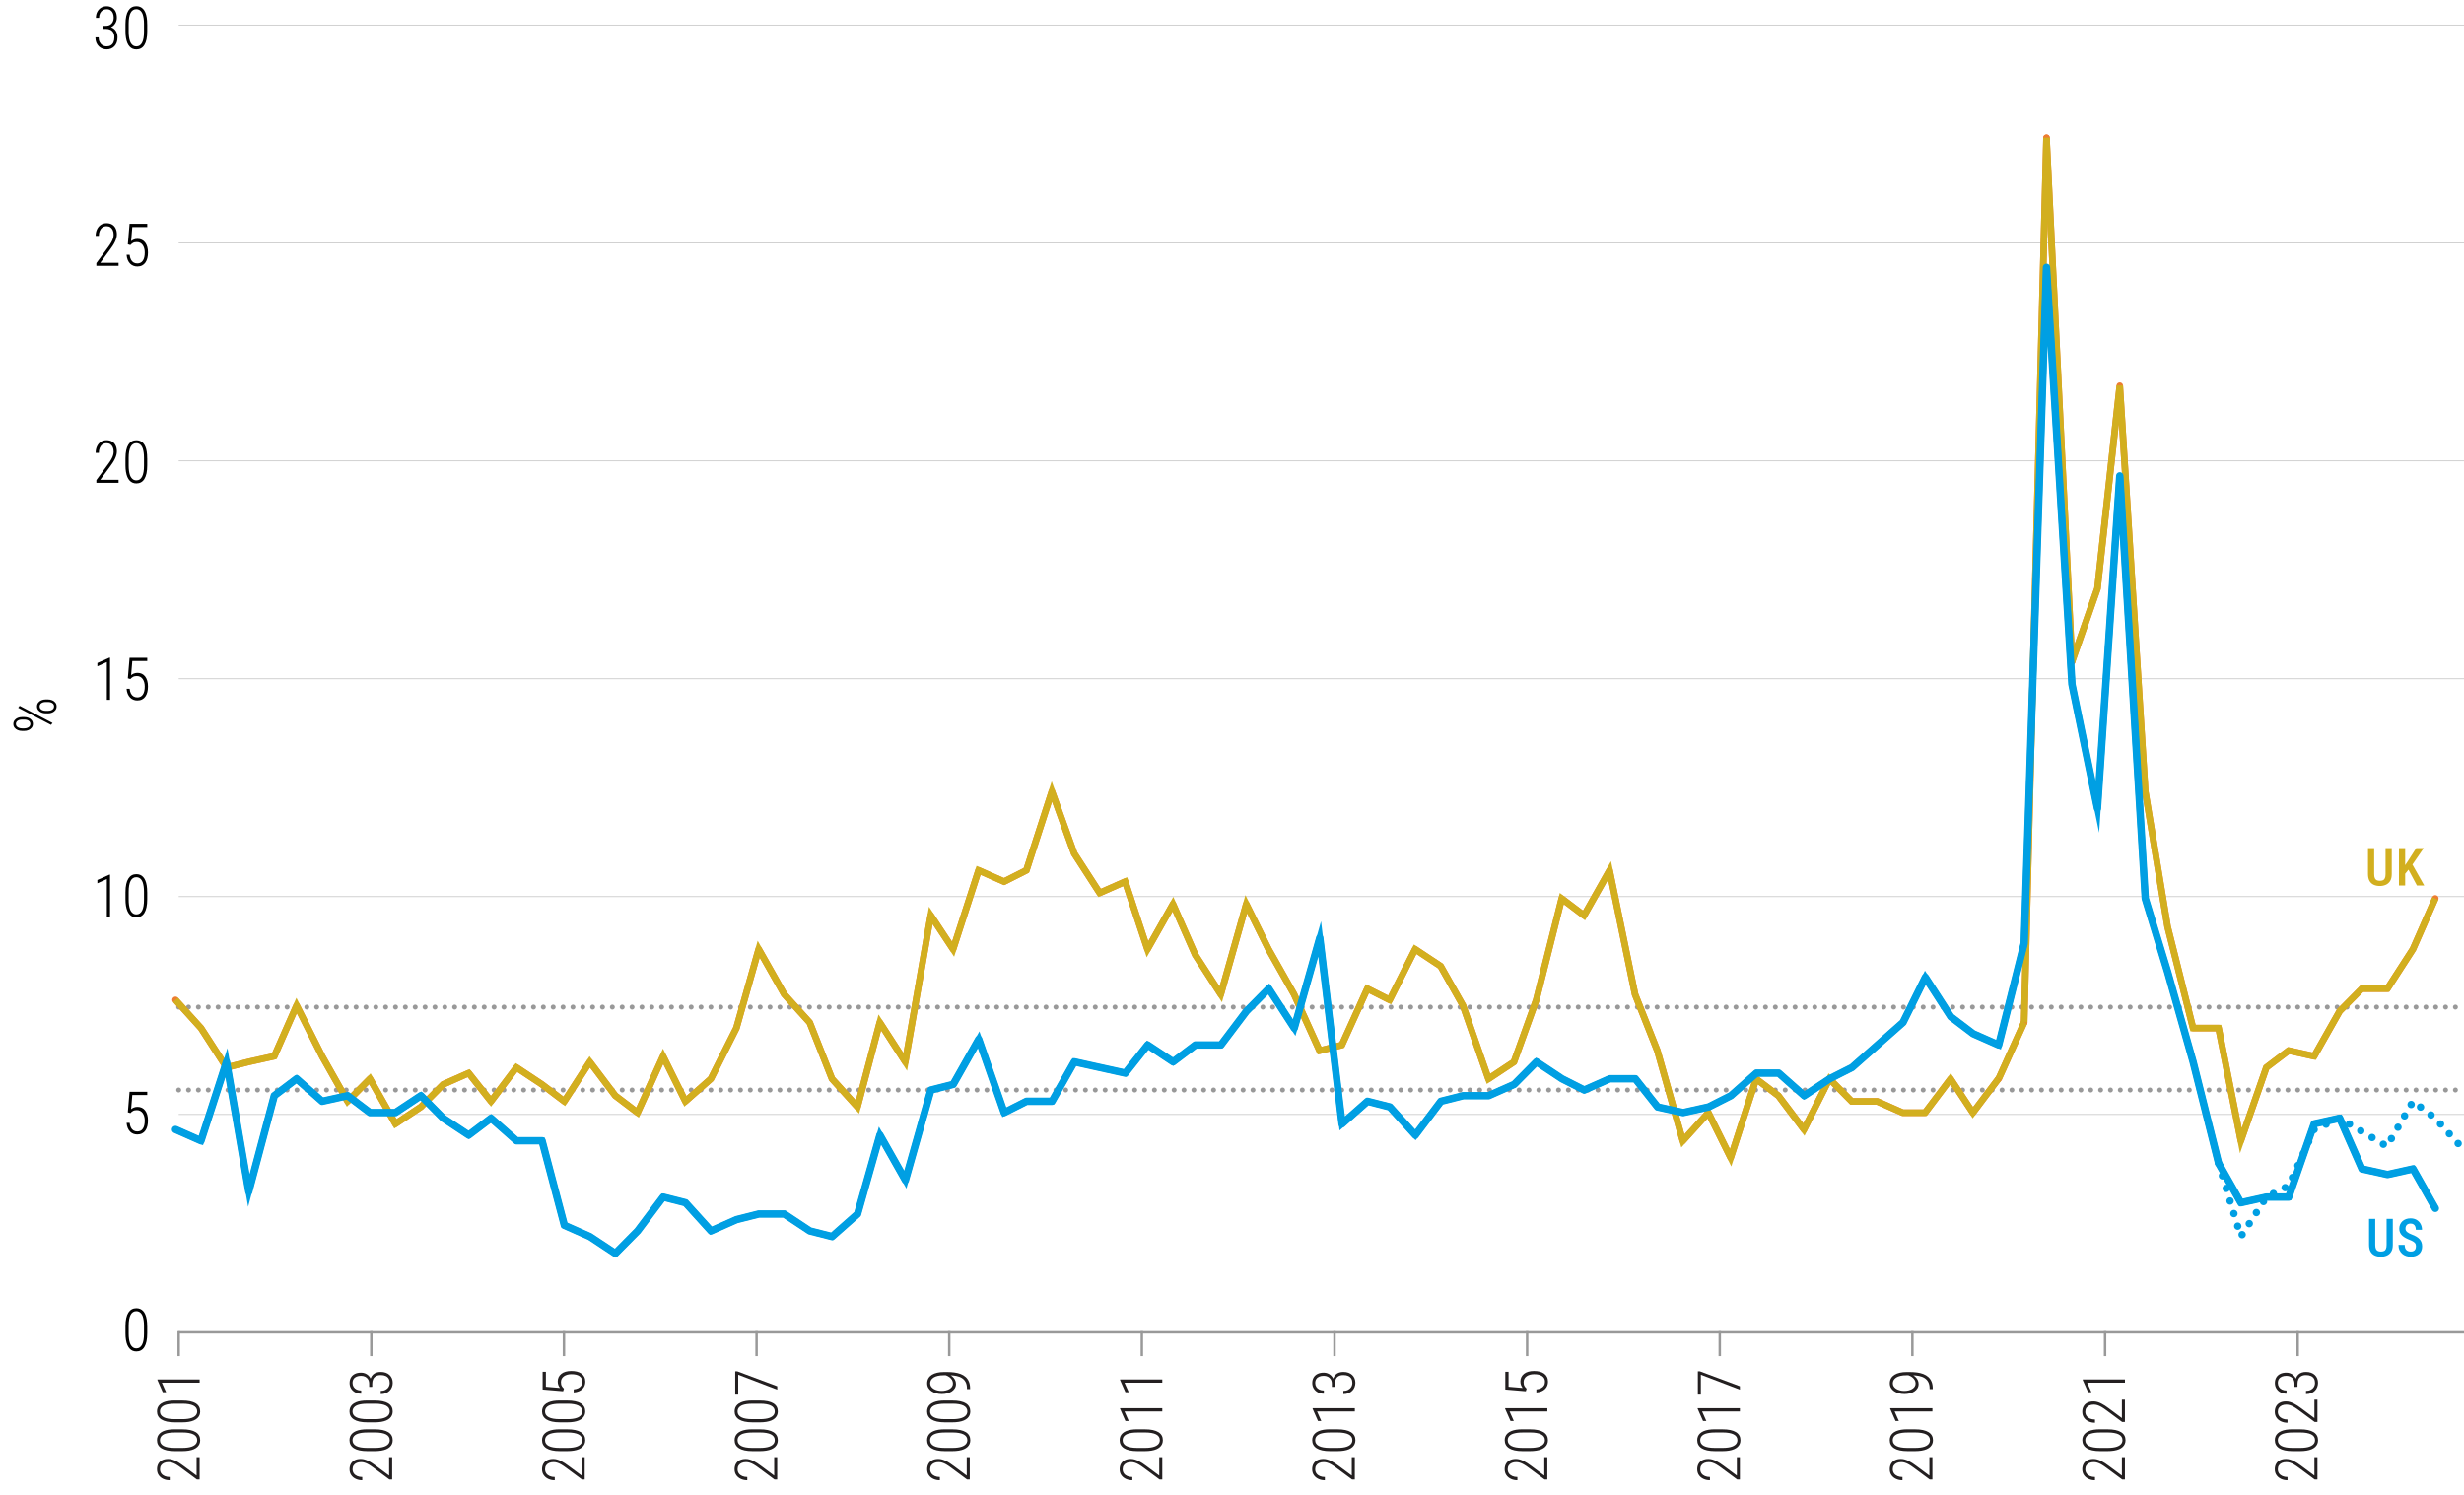 <svg xmlns="http://www.w3.org/2000/svg" viewBox="0 0 750 455"><defs><style> .cls-1 { stroke: #ccc; stroke-width: .27px; } .cls-1, .cls-2, .cls-3, .cls-4, .cls-5, .cls-6, .cls-7, .cls-8, .cls-9 { fill: none; } .cls-1, .cls-3, .cls-4, .cls-5, .cls-7, .cls-9 { stroke-miterlimit: 10; } .cls-2 { stroke: #009fdf; } .cls-2, .cls-6 { stroke-width: 2.25px; } .cls-2, .cls-6, .cls-8 { stroke-linejoin: round; } .cls-2, .cls-6, .cls-8, .cls-9 { stroke-linecap: round; } .cls-3 { stroke-linecap: square; } .cls-3, .cls-7 { stroke-width: .75px; } .cls-3, .cls-7, .cls-9 { stroke: #999; } .cls-10 { fill: #d2af1f; } .cls-11 { fill: #231f20; } .cls-4, .cls-5, .cls-8 { stroke-width: 2px; } .cls-4, .cls-6 { stroke: #009fe3; } .cls-5 { stroke: #d2af1f; } .cls-6 { stroke-dasharray: 0 4; } .cls-12 { fill: #009fe3; } .cls-8 { stroke: #ed7d31; } .cls-9 { stroke-dasharray: 0 3; stroke-width: 1.5px; } </style></defs><g id="Scale"><line class="cls-1" x1="54.39" y1="140.28" x2="750" y2="140.28"></line><line class="cls-1" x1="54.39" y1="206.61" x2="750" y2="206.61"></line><line class="cls-1" x1="54.39" y1="272.93" x2="750" y2="272.93"></line><line class="cls-1" x1="54.39" y1="7.63" x2="750" y2="7.63"></line><line class="cls-1" x1="54.39" y1="73.96" x2="750" y2="73.96"></line><line class="cls-1" x1="54.39" y1="339.25" x2="750" y2="339.25"></line><g><line class="cls-7" x1="54.39" y1="405.58" x2="750" y2="405.58"></line><line class="cls-3" x1="54.39" y1="405.58" x2="54.39" y2="412.44"></line><line class="cls-3" x1="288.93" y1="405.58" x2="288.93" y2="412.44"></line><line class="cls-3" x1="230.29" y1="405.58" x2="230.29" y2="412.44"></line><line class="cls-3" x1="171.66" y1="405.58" x2="171.66" y2="412.44"></line><line class="cls-3" x1="640.74" y1="405.58" x2="640.74" y2="412.44"></line><line class="cls-3" x1="582.1" y1="405.58" x2="582.1" y2="412.44"></line><line class="cls-3" x1="113.02" y1="405.58" x2="113.02" y2="412.44"></line><line class="cls-3" x1="347.56" y1="405.58" x2="347.56" y2="412.44"></line><line class="cls-3" x1="523.47" y1="405.58" x2="523.47" y2="412.44"></line><line class="cls-3" x1="464.83" y1="405.58" x2="464.83" y2="412.44"></line><line class="cls-3" x1="406.2" y1="405.58" x2="406.2" y2="412.44"></line><line class="cls-3" x1="699.38" y1="405.58" x2="699.38" y2="412.44"></line></g></g><g id="Graph"><line class="cls-9" x1="54.39" y1="306.57" x2="750" y2="306.57"></line><line class="cls-9" x1="54.39" y1="331.81" x2="750" y2="331.81"></line><g><g><line class="cls-8" x1="608.36" y1="328.39" x2="616.12" y2="311.24"></line><line class="cls-8" x1="616.12" y1="311.24" x2="622.91" y2="41.94"></line><line class="cls-8" x1="622.91" y1="41.94" x2="630.67" y2="201.46"></line><path class="cls-8" d="M630.67,201.46l7.76-22.3,6.79-61.75,7.76,123.5,6.79,41.17,7.76,30.87h7.76l6.79,34.31,7.76-22.3,6.79-5.15,7.76,1.72,7.76-13.72,6.79-6.86h7.76l7.76-12.01,6.79-15.44M53.42,304.38l7.76,8.58,7.76,12.01,6.79-1.72,7.76-1.72,6.79-15.44,7.76,15.44,7.76,13.72,6.79-6.86,7.76,13.72,7.76-5.15,6.79-6.86,7.76-3.43,6.79,8.58,7.76-10.29,7.76,5.15,6.79,5.15,7.76-12.01,7.76,10.29,6.79,5.15,7.76-17.15,6.79,13.72,7.76-6.86,7.76-15.44,6.79-24.01,7.76,13.72,7.76,8.58,6.79,17.15,7.76,8.58,6.79-25.73,7.76,12.01,7.76-44.6,6.79,10.29,7.76-24.01,7.76,3.43,6.79-3.43,7.76-24.01,6.79,18.87,7.76,12.01,7.76-3.43,6.79,20.58,7.76-13.72,6.79,15.44,7.76,12.01,7.76-27.44,6.79,13.72,7.76,13.72,7.76,17.15,6.79-1.72,7.76-17.15,6.79,3.43,7.76-15.44,7.76,5.15,6.79,12.01,7.76,22.3,7.76-5.15,6.79-18.87,7.76-30.87,6.79,5.15,7.76-13.72,7.76,37.74,6.79,17.15,7.76,27.44,7.76-8.58,6.79,13.72,7.76-24.01,6.79,5.15,7.76,10.29,7.76-15.44,6.79,6.86h7.76l7.76,3.43h6.79l7.76-10.29,6.79,10.29,7.76-10.29"></path></g><g><line class="cls-5" x1="608.36" y1="328.39" x2="616.12" y2="311.24"></line><line class="cls-5" x1="616.12" y1="311.24" x2="622.91" y2="41.94"></line><line class="cls-5" x1="622.91" y1="41.94" x2="630.67" y2="201.46"></line><path class="cls-5" d="M630.67,201.46l7.76-22.3,6.79-61.75,7.76,123.5,6.79,41.17,7.76,30.87h7.76l6.79,34.31,7.76-22.3,6.79-5.15,7.76,1.72,7.76-13.72,6.79-6.86h7.76l7.76-12.01,6.79-15.44M53.42,304.38l7.76,8.58,7.76,12.01,6.79-1.72,7.76-1.72,6.79-15.44,7.76,15.44,7.76,13.72,6.79-6.86,7.76,13.72,7.76-5.15,6.79-6.86,7.76-3.43,6.79,8.58,7.76-10.29,7.76,5.15,6.79,5.15,7.76-12.01,7.76,10.29,6.79,5.15,7.76-17.15,6.79,13.72,7.76-6.86,7.76-15.44,6.79-24.01,7.76,13.72,7.76,8.58,6.79,17.15,7.76,8.58,6.79-25.73,7.76,12.01,7.76-44.6,6.79,10.29,7.76-24.01,7.76,3.43,6.79-3.43,7.76-24.01,6.79,18.87,7.76,12.01,7.76-3.43,6.79,20.58,7.76-13.72,6.79,15.44,7.76,12.01,7.76-27.44,6.79,13.72,7.76,13.72,7.76,17.15,6.79-1.72,7.76-17.15,6.79,3.43,7.76-15.44,7.76,5.15,6.79,12.01,7.76,22.3,7.76-5.15,6.79-18.87,7.76-30.87,6.79,5.15,7.76-13.72,7.76,37.74,6.79,17.15,7.76,27.44,7.76-8.58,6.79,13.72,7.76-24.01,6.79,5.15,7.76,10.29,7.76-15.44,6.79,6.86h7.76l7.76,3.43h6.79l7.76-10.29,6.79,10.29,7.76-10.29"></path></g></g><path class="cls-6" d="M675.3,354.12l6.79,22.3,7.76-12.01,6.79-3.43,7.76-17.15,7.76-3.43,14.37,8.58,7.94-13.72,6.79,5.15,7.76,8.58"></path><g><polyline class="cls-2" points="53.42 343.83 61.18 347.26 68.94 323.24 75.73 362.69 83.49 333.54 90.28 328.39 98.05 335.25 105.81 333.54 112.6 338.68 120.36 338.68 128.12 333.54 134.91 340.4 142.67 345.54 149.46 340.4 157.23 347.26 164.99 347.26 171.78 372.99 179.54 376.42 187.3 381.56 194.09 374.7 201.85 364.41 208.65 366.13 216.41 374.7 224.17 371.27 230.96 369.56 238.72 369.56 246.48 374.7 253.27 376.42 261.03 369.56 267.83 345.54 275.59 359.26 283.35 331.82 290.14 330.1 297.9 316.38 305.66 338.68 312.45 335.25 320.21 335.25 327.01 323.24 334.77 324.96 342.53 326.67 349.32 318.1 357.08 323.24 363.87 318.1 371.63 318.1 379.4 307.81 386.19 300.95 393.95 312.95 401.71 285.51 408.5 342.11 416.26 335.25 423.05 336.97 430.81 345.54 438.58 335.25 445.37 333.54 453.13 333.54 460.89 330.1 467.68 323.24 475.44 328.39 482.23 331.82 489.99 328.39 497.76 328.39 504.55 336.97 512.31 338.68 520.07 336.97 526.86 333.54 534.62 326.67 541.41 326.67 549.17 333.54 556.94 328.39 563.73 324.96 571.49 318.1 579.25 311.24 586.04 297.51 593.8 309.52 600.59 314.67 608.36 318.1 616.12 287.22 622.91 81.39 630.67 208.32 638.43 246.06 645.22 144.86 652.98 273.5 659.77 295.8 667.54 323.24 675.3 354.12 682.09 366.13 689.85 364.41 696.64 364.41 704.4 342.11 712.16 340.4 718.95 355.83 726.72 357.55 734.48 355.83 741.27 367.84"></polyline><polyline class="cls-4" points="53.42 343.83 61.18 347.26 68.94 323.24 75.73 362.69 83.49 333.54 90.28 328.39 98.05 335.25 105.81 333.54 112.6 338.68 120.36 338.68 128.12 333.54 134.91 340.4 142.67 345.54 149.46 340.4 157.23 347.26 164.99 347.26 171.78 372.99 179.54 376.42 187.3 381.56 194.09 374.7 201.85 364.41 208.65 366.13 216.41 374.7 224.17 371.27 230.96 369.56 238.72 369.56 246.48 374.7 253.27 376.42 261.03 369.56 267.83 345.54 275.59 359.26 283.35 331.82 290.14 330.1 297.9 316.38 305.66 338.68 312.45 335.25 320.21 335.25 327.01 323.24 334.77 324.96 342.53 326.67 349.32 318.1 357.08 323.24 363.87 318.1 371.63 318.1 379.4 307.81 386.19 300.95 393.95 312.95 401.71 285.51 408.5 342.11 416.26 335.25 423.05 336.97 430.81 345.54 438.58 335.25 445.37 333.54 453.13 333.54 460.89 330.1 467.68 323.24 475.44 328.39 482.23 331.82 489.99 328.39 497.76 328.39 504.55 336.97 512.31 338.68 520.07 336.97 526.86 333.54 534.62 326.67 541.41 326.67 549.17 333.54 556.94 328.39 563.73 324.96 571.49 318.1 579.25 311.24 586.04 297.51 593.8 309.52 600.59 314.67 608.36 318.1 616.12 287.22 622.91 81.39 630.67 208.32 638.43 246.06 645.22 144.86 652.98 273.5 659.77 295.8 667.54 323.24 675.3 354.12 682.09 366.13 689.85 364.41 696.64 364.41 704.4 342.11 712.16 340.4 718.95 355.83 726.72 357.55 734.48 355.83 741.27 367.84"></polyline></g></g><g id="Labels"><g><path d="M31.28,8.8v-.72h1.03c.62,0,1.16.09,1.6.26s.8.41,1.07.71.48.65.6,1.05.19.82.19,1.27c0,.59-.08,1.11-.25,1.56s-.4.84-.7,1.15c-.3.31-.65.55-1.05.71s-.84.24-1.31.24c-.44,0-.86-.08-1.27-.23s-.77-.38-1.1-.69c-.32-.31-.58-.69-.77-1.14s-.28-.98-.28-1.59h.98c0,.54.1,1.01.31,1.42s.49.73.86.96c.37.23.79.35,1.28.35s.91-.1,1.26-.31.62-.51.8-.92.28-.9.28-1.48c0-.61-.11-1.11-.33-1.49s-.53-.67-.92-.85-.85-.27-1.37-.27h-.91ZM31.28,7.87h.91c.54,0,.98-.11,1.34-.33.36-.22.63-.52.81-.89s.27-.79.27-1.25c0-.51-.08-.96-.24-1.35s-.4-.69-.71-.91c-.32-.22-.72-.33-1.22-.33-.44,0-.83.11-1.17.32-.34.21-.61.51-.81.91s-.3.86-.3,1.4h-.97c0-.69.14-1.3.42-1.83s.67-.95,1.15-1.25c.49-.3,1.05-.45,1.67-.45s1.18.14,1.65.41c.47.28.84.68,1.1,1.2.26.53.39,1.17.39,1.92,0,.38-.07.76-.21,1.13-.14.37-.34.71-.61,1.02-.27.3-.61.55-1.02.74-.41.19-.89.28-1.43.28h-1.03v-.73Z"></path><path d="M44.81,7.37v2.14c0,.95-.07,1.77-.22,2.47-.15.69-.37,1.27-.65,1.72-.28.45-.63.79-1.04,1.01s-.87.33-1.39.33c-.41,0-.78-.07-1.13-.21-.34-.14-.65-.36-.92-.65-.27-.29-.5-.65-.69-1.09s-.33-.96-.43-1.55c-.1-.59-.15-1.27-.15-2.03v-2.14c0-.95.08-1.77.23-2.45.15-.69.37-1.25.66-1.7.29-.45.63-.78,1.04-1s.87-.33,1.38-.33c.41,0,.79.07,1.14.21.34.14.65.35.92.64s.5.64.68,1.08.33.94.42,1.53c.1.59.14,1.26.14,2.03ZM43.83,9.65v-2.42c0-.58-.03-1.11-.1-1.58s-.16-.88-.28-1.24c-.12-.35-.28-.65-.47-.89s-.41-.42-.66-.54-.53-.18-.83-.18c-.38,0-.72.09-1.01.28-.29.19-.54.47-.73.84s-.34.83-.44,1.39c-.1.55-.15,1.19-.15,1.92v2.42c0,.57.03,1.1.1,1.57.06.47.16.89.28,1.25.12.36.28.67.48.91s.41.44.66.56.52.18.83.18c.39,0,.73-.1,1.02-.29.29-.2.53-.48.73-.87.19-.38.34-.85.43-1.4.1-.55.14-1.19.14-1.91Z"></path></g><g><path d="M36.09,80v.92h-6.76v-.83l3.5-4.76c.44-.59.79-1.1,1.04-1.56.26-.45.44-.86.55-1.23.11-.37.17-.73.17-1.08,0-.51-.08-.96-.25-1.35-.17-.39-.41-.7-.73-.92-.32-.22-.71-.33-1.18-.33s-.91.13-1.26.38c-.35.25-.62.6-.81,1.05s-.28.95-.28,1.52h-.97c0-.71.13-1.35.39-1.94.26-.58.64-1.05,1.14-1.4s1.09-.53,1.79-.53c.65,0,1.21.14,1.68.41.47.27.83.67,1.08,1.18.25.51.38,1.13.38,1.84,0,.38-.06.77-.17,1.16-.11.39-.27.78-.46,1.17s-.42.78-.67,1.16c-.25.38-.51.75-.79,1.12l-2.96,4.02h5.58Z"></path><path d="M39.69,74.61l-.78-.24.53-6.24h5.38v.99h-4.55l-.36,4.29c.18-.16.44-.32.79-.47.34-.15.73-.22,1.17-.22.48,0,.92.09,1.31.28s.72.46,1,.82.49.79.64,1.31c.15.51.22,1.09.22,1.73s-.06,1.18-.19,1.7c-.13.52-.32.97-.59,1.35-.26.38-.6.68-1.01.89s-.89.32-1.45.32c-.43,0-.83-.07-1.2-.22s-.71-.36-1-.66c-.29-.3-.54-.67-.72-1.11-.19-.45-.3-.96-.35-1.56h.93c.06.57.19,1.05.39,1.44s.47.68.79.88.71.3,1.16.3c.37,0,.69-.07.98-.22.28-.14.52-.36.71-.65s.34-.64.43-1.05c.1-.41.14-.88.14-1.41,0-.45-.05-.87-.16-1.25-.1-.38-.26-.72-.46-1.01-.21-.29-.45-.51-.75-.67-.29-.16-.63-.24-1.02-.24-.5,0-.9.08-1.19.25-.29.16-.56.39-.81.67Z"></path></g><g><path d="M36.09,146.06v.92h-6.76v-.83l3.5-4.76c.44-.59.79-1.1,1.04-1.56.26-.45.44-.86.55-1.23.11-.37.17-.73.17-1.08,0-.51-.08-.96-.25-1.35-.17-.39-.41-.7-.73-.92-.32-.22-.71-.33-1.18-.33s-.91.13-1.26.38c-.35.25-.62.6-.81,1.05s-.28.95-.28,1.52h-.97c0-.71.13-1.35.39-1.94.26-.58.64-1.05,1.14-1.4s1.09-.53,1.79-.53c.65,0,1.21.14,1.68.41.47.27.83.67,1.08,1.18.25.51.38,1.13.38,1.84,0,.38-.06.77-.17,1.16-.11.39-.27.78-.46,1.17s-.42.78-.67,1.16c-.25.38-.51.75-.79,1.12l-2.96,4.02h5.58Z"></path><path d="M44.81,139.49v2.14c0,.95-.07,1.77-.22,2.47-.15.69-.37,1.27-.65,1.72-.28.45-.63.79-1.04,1.01s-.87.33-1.39.33c-.41,0-.78-.07-1.13-.21-.34-.14-.65-.36-.92-.65-.27-.29-.5-.65-.69-1.09s-.33-.96-.43-1.55c-.1-.59-.15-1.27-.15-2.03v-2.14c0-.95.08-1.77.23-2.45.15-.69.37-1.25.66-1.7.29-.45.63-.78,1.04-1s.87-.33,1.38-.33c.41,0,.79.07,1.14.21.34.14.65.35.92.64s.5.64.68,1.08.33.94.42,1.53c.1.59.14,1.26.14,2.03ZM43.83,141.76v-2.42c0-.58-.03-1.11-.1-1.58s-.16-.88-.28-1.24c-.12-.35-.28-.65-.47-.89s-.41-.42-.66-.54-.53-.18-.83-.18c-.38,0-.72.09-1.01.28-.29.19-.54.47-.73.84s-.34.83-.44,1.39c-.1.55-.15,1.19-.15,1.92v2.42c0,.57.03,1.1.1,1.57.06.47.16.89.28,1.25.12.36.28.67.48.91s.41.44.66.56.52.18.83.18c.39,0,.73-.1,1.02-.29.29-.2.53-.48.73-.87.19-.38.34-.85.43-1.4.1-.55.14-1.19.14-1.91Z"></path></g><path d="M7.39,222.5h-.68c-.49,0-.93-.09-1.33-.26s-.72-.42-.96-.73c-.24-.32-.36-.69-.36-1.12s.12-.8.36-1.12c.24-.31.56-.56.96-.73.4-.17.84-.26,1.33-.26h.68c.47,0,.91.08,1.31.25s.72.41.96.73c.24.32.36.69.36,1.12s-.12.81-.36,1.12c-.24.32-.56.56-.96.74s-.83.26-1.31.26ZM6.71,221.73h.68c.31,0,.61-.05.89-.15.28-.1.51-.25.69-.45s.27-.45.27-.75-.09-.55-.26-.75-.41-.34-.69-.44c-.29-.1-.58-.14-.89-.14h-.68c-.32,0-.62.05-.91.14-.29.1-.52.24-.7.44s-.27.45-.27.75.09.55.27.75.41.35.7.45c.29.1.59.15.91.15ZM5.98,214.86l10,5.22-.44.59-10-5.22.44-.59ZM14.59,217.15h-.69c-.48,0-.92-.09-1.32-.26-.4-.17-.72-.42-.96-.73-.24-.32-.36-.69-.36-1.12s.12-.81.36-1.13c.24-.31.56-.56.96-.73s.84-.26,1.32-.26h.69c.48,0,.92.09,1.32.26s.72.41.96.73c.24.31.36.68.36,1.12s-.12.81-.36,1.13c-.24.32-.56.57-.96.74-.4.17-.84.26-1.32.26ZM13.91,216.38h.69c.3,0,.6-.05.89-.14.29-.1.52-.25.7-.45s.27-.46.27-.77-.09-.55-.26-.75-.41-.34-.69-.44c-.28-.1-.58-.14-.9-.14h-.69c-.33,0-.64.05-.92.15-.28.1-.51.25-.68.45-.17.2-.26.45-.26.75s.09.54.26.74.4.35.68.45c.28.1.59.15.92.15Z"></path><g><path d="M33.49,200.18v12.86h-.97v-11.5l-2.88,1.29v-1.01l3.68-1.63h.17Z"></path><path d="M39.69,206.72l-.78-.24.53-6.24h5.38v.99h-4.55l-.36,4.29c.18-.16.44-.32.79-.47.34-.15.73-.22,1.17-.22.48,0,.92.09,1.31.28s.72.46,1,.82.49.79.64,1.31c.15.51.22,1.09.22,1.73s-.06,1.18-.19,1.7c-.13.52-.32.97-.59,1.35-.26.38-.6.68-1.01.89s-.89.32-1.45.32c-.43,0-.83-.07-1.2-.22s-.71-.36-1-.66c-.29-.3-.54-.67-.72-1.11-.19-.45-.3-.96-.35-1.56h.93c.06.57.19,1.05.39,1.44s.47.68.79.88.71.3,1.16.3c.37,0,.69-.07.98-.22.28-.14.52-.36.71-.65s.34-.64.43-1.05c.1-.41.14-.88.14-1.41,0-.45-.05-.87-.16-1.25-.1-.38-.26-.72-.46-1.01-.21-.29-.45-.51-.75-.67-.29-.16-.63-.24-1.02-.24-.5,0-.9.08-1.19.25-.29.16-.56.39-.81.67Z"></path></g><g><path d="M33.49,266.24v12.86h-.97v-11.5l-2.88,1.29v-1.01l3.68-1.63h.17Z"></path><path d="M44.81,271.6v2.14c0,.95-.07,1.77-.22,2.46-.15.69-.37,1.27-.65,1.72-.28.45-.63.79-1.04,1.01s-.87.33-1.39.33c-.41,0-.78-.07-1.13-.21-.34-.14-.65-.36-.92-.65-.27-.29-.5-.65-.69-1.09s-.33-.96-.43-1.55c-.1-.59-.15-1.27-.15-2.03v-2.14c0-.95.08-1.77.23-2.45.15-.69.37-1.25.66-1.7.29-.45.63-.78,1.04-1s.87-.33,1.38-.33c.41,0,.79.07,1.14.21.34.14.65.35.92.64s.5.64.68,1.08.33.94.42,1.53c.1.59.14,1.26.14,2.03ZM43.83,273.88v-2.42c0-.58-.03-1.11-.1-1.58s-.16-.88-.28-1.24c-.12-.35-.28-.65-.47-.89s-.41-.42-.66-.54-.53-.18-.83-.18c-.38,0-.72.09-1.01.28-.29.19-.54.47-.73.84s-.34.83-.44,1.39c-.1.55-.15,1.19-.15,1.92v2.42c0,.57.03,1.1.1,1.57.06.47.16.89.28,1.25.12.36.28.67.48.91s.41.44.66.56.52.18.83.18c.39,0,.73-.1,1.02-.29.29-.2.53-.48.73-.87.19-.38.34-.85.43-1.4.1-.55.14-1.19.14-1.91Z"></path></g><path d="M39.69,338.84l-.78-.24.53-6.24h5.38v.99h-4.55l-.36,4.29c.18-.16.44-.32.79-.47.34-.15.73-.22,1.17-.22.48,0,.92.09,1.31.28s.72.46,1,.82.49.79.64,1.31c.15.51.22,1.09.22,1.73s-.06,1.18-.19,1.7c-.13.52-.32.97-.59,1.35-.26.38-.6.68-1.01.89s-.89.32-1.45.32c-.43,0-.83-.07-1.2-.21s-.71-.36-1-.66c-.29-.3-.54-.67-.72-1.11-.19-.45-.3-.96-.35-1.56h.93c.06.57.19,1.05.39,1.44s.47.68.79.88.71.3,1.16.3c.37,0,.69-.07.98-.21.28-.14.52-.36.71-.65s.34-.64.43-1.05c.1-.41.14-.88.14-1.41,0-.45-.05-.87-.16-1.25-.1-.38-.26-.72-.46-1.01-.21-.29-.45-.51-.75-.67-.29-.16-.63-.24-1.02-.24-.5,0-.9.08-1.19.25-.29.16-.56.39-.81.67Z"></path><path d="M44.81,403.72v2.14c0,.95-.07,1.77-.22,2.47-.15.69-.37,1.27-.65,1.72-.28.45-.63.79-1.04,1.01s-.87.33-1.39.33c-.41,0-.78-.07-1.13-.21-.34-.14-.65-.36-.92-.65-.27-.29-.5-.66-.69-1.09s-.33-.96-.43-1.55c-.1-.59-.15-1.27-.15-2.03v-2.14c0-.95.08-1.77.23-2.45.15-.69.37-1.25.66-1.7.29-.45.63-.78,1.04-1s.87-.33,1.38-.33c.41,0,.79.07,1.14.21.34.14.65.35.92.64s.5.64.68,1.08.33.95.42,1.53c.1.59.14,1.26.14,2.03ZM43.83,405.99v-2.42c0-.58-.03-1.11-.1-1.58s-.16-.88-.28-1.24c-.12-.35-.28-.65-.47-.89s-.41-.42-.66-.54-.53-.18-.83-.18c-.38,0-.72.09-1.01.28-.29.19-.54.47-.73.84s-.34.83-.44,1.39c-.1.55-.15,1.19-.15,1.92v2.42c0,.57.03,1.1.1,1.57.06.47.16.89.28,1.25.12.36.28.67.48.91s.41.43.66.56.52.18.83.18c.39,0,.73-.1,1.02-.29.29-.2.53-.49.73-.87.19-.38.34-.85.43-1.4.1-.55.14-1.19.14-1.91Z"></path><g><path class="cls-11" d="M59.84,443.59h.92v6.79h-.83l-4.76-3.52c-.59-.44-1.1-.79-1.55-1.05s-.86-.44-1.23-.55c-.37-.11-.72-.17-1.08-.17-.51,0-.96.08-1.35.25-.39.17-.7.41-.92.73s-.33.72-.33,1.19c0,.49.13.91.38,1.27.25.35.6.62,1.04.81.44.19.95.29,1.53.29v.98c-.71,0-1.35-.13-1.94-.4-.58-.26-1.05-.64-1.4-1.14s-.53-1.1-.53-1.8c0-.65.14-1.21.41-1.68.27-.47.67-.84,1.18-1.09.51-.26,1.13-.38,1.84-.38.38,0,.77.06,1.16.17.39.11.78.27,1.17.46.39.2.78.42,1.15.67.38.25.75.52,1.12.79l4.02,2.98v-5.61Z"></path><path class="cls-11" d="M53.27,435.1h2.14c.95,0,1.77.07,2.46.22.69.15,1.27.37,1.72.65s.79.63,1.01,1.04.33.88.33,1.4c0,.41-.07.79-.21,1.13s-.36.65-.65.93c-.29.27-.65.5-1.09.69s-.96.33-1.55.43-1.27.15-2.03.15h-2.14c-.95,0-1.77-.08-2.45-.23s-1.25-.37-1.7-.66c-.45-.29-.78-.64-1-1.05-.22-.41-.33-.87-.33-1.39,0-.42.07-.8.21-1.14s.35-.65.64-.92c.29-.27.64-.5,1.08-.69s.95-.33,1.53-.43c.59-.1,1.27-.14,2.03-.14ZM55.54,436.07h-2.42c-.58,0-1.11.03-1.58.1-.47.06-.88.16-1.24.28-.35.12-.65.28-.89.47s-.42.41-.54.66c-.12.25-.18.53-.18.84,0,.39.09.73.28,1.02s.47.54.84.73c.37.2.84.34,1.39.44.55.1,1.2.15,1.92.15h2.42c.57,0,1.1-.03,1.57-.1.47-.06.89-.16,1.25-.29.36-.13.67-.29.91-.48.25-.19.44-.41.56-.66s.19-.52.19-.83c0-.39-.1-.74-.29-1.03-.2-.29-.48-.54-.87-.73s-.85-.34-1.4-.43c-.55-.1-1.19-.15-1.91-.15Z"></path><path class="cls-11" d="M53.27,426.34h2.14c.95,0,1.77.07,2.46.22.69.15,1.27.37,1.72.65s.79.63,1.01,1.04.33.88.33,1.4c0,.41-.07.79-.21,1.13s-.36.65-.65.93c-.29.27-.65.5-1.09.69s-.96.33-1.55.43-1.27.15-2.03.15h-2.14c-.95,0-1.77-.08-2.45-.23s-1.25-.37-1.7-.66c-.45-.29-.78-.64-1-1.05-.22-.41-.33-.87-.33-1.39,0-.42.07-.8.21-1.14s.35-.65.64-.92c.29-.27.64-.5,1.08-.69s.95-.33,1.53-.43c.59-.1,1.27-.14,2.03-.14ZM55.54,427.32h-2.42c-.58,0-1.11.03-1.58.1-.47.06-.88.16-1.24.28-.35.12-.65.28-.89.47s-.42.41-.54.66c-.12.25-.18.53-.18.84,0,.39.09.73.28,1.02s.47.54.84.73c.37.2.84.34,1.39.44.55.1,1.2.15,1.92.15h2.42c.57,0,1.1-.03,1.57-.1.47-.06.89-.16,1.25-.29.36-.13.67-.29.91-.48.25-.19.44-.41.56-.66s.19-.52.19-.83c0-.39-.1-.74-.29-1.03-.2-.29-.48-.54-.87-.73s-.85-.34-1.4-.43c-.55-.1-1.19-.15-1.91-.15Z"></path><path class="cls-11" d="M47.91,419.93h12.86v.98h-11.5l1.29,2.89h-1.01l-1.63-3.7v-.17Z"></path></g><g><path class="cls-11" d="M118.45,443.59h.92v6.79h-.83l-4.76-3.52c-.59-.44-1.1-.79-1.55-1.05s-.86-.44-1.23-.55c-.37-.11-.72-.17-1.08-.17-.51,0-.96.08-1.35.25-.39.17-.7.41-.92.73s-.33.72-.33,1.19c0,.49.13.91.38,1.27.25.35.6.62,1.04.81.44.19.95.29,1.53.29v.98c-.71,0-1.35-.13-1.94-.4-.58-.26-1.05-.64-1.4-1.14s-.53-1.1-.53-1.8c0-.65.14-1.21.41-1.68.27-.47.67-.84,1.18-1.09.51-.26,1.13-.38,1.84-.38.38,0,.77.06,1.16.17.39.11.78.27,1.17.46.39.2.78.42,1.15.67.38.25.75.52,1.12.79l4.02,2.98v-5.61Z"></path><path class="cls-11" d="M111.87,435.1h2.14c.95,0,1.77.07,2.46.22.69.15,1.27.37,1.72.65s.79.63,1.01,1.04.33.88.33,1.4c0,.41-.07.79-.21,1.13s-.36.65-.65.93c-.29.27-.65.5-1.09.69s-.96.33-1.55.43-1.27.15-2.03.15h-2.14c-.95,0-1.77-.08-2.45-.23s-1.25-.37-1.7-.66c-.45-.29-.78-.64-1-1.05-.22-.41-.33-.87-.33-1.39,0-.42.07-.8.21-1.14s.35-.65.64-.92c.29-.27.64-.5,1.08-.69s.95-.33,1.53-.43c.59-.1,1.27-.14,2.03-.14ZM114.15,436.07h-2.42c-.58,0-1.11.03-1.58.1-.47.06-.88.16-1.24.28-.35.12-.65.28-.89.47s-.42.41-.54.66c-.12.25-.18.53-.18.84,0,.39.09.73.28,1.02s.47.54.84.73c.37.2.84.34,1.39.44.55.1,1.2.15,1.92.15h2.42c.57,0,1.1-.03,1.57-.1.47-.06.89-.16,1.25-.29.36-.13.67-.29.91-.48.25-.19.44-.41.56-.66s.19-.52.19-.83c0-.39-.1-.74-.29-1.03-.2-.29-.48-.54-.87-.73s-.85-.34-1.4-.43c-.55-.1-1.19-.15-1.91-.15Z"></path><path class="cls-11" d="M111.87,426.34h2.14c.95,0,1.77.07,2.46.22.69.15,1.27.37,1.72.65s.79.63,1.01,1.04.33.88.33,1.4c0,.41-.07.79-.21,1.13s-.36.65-.65.93c-.29.27-.65.5-1.09.69s-.96.33-1.55.43-1.27.15-2.03.15h-2.14c-.95,0-1.77-.08-2.45-.23s-1.25-.37-1.7-.66c-.45-.29-.78-.64-1-1.05-.22-.41-.33-.87-.33-1.39,0-.42.07-.8.21-1.14s.35-.65.64-.92c.29-.27.64-.5,1.08-.69s.95-.33,1.53-.43c.59-.1,1.27-.14,2.03-.14ZM114.15,427.32h-2.42c-.58,0-1.11.03-1.58.1-.47.06-.88.16-1.24.28-.35.12-.65.28-.89.47s-.42.41-.54.66c-.12.25-.18.53-.18.84,0,.39.09.73.28,1.02s.47.54.84.73c.37.2.84.34,1.39.44.55.1,1.2.15,1.92.15h2.42c.57,0,1.1-.03,1.57-.1.47-.06.89-.16,1.25-.29.36-.13.67-.29.91-.48.25-.19.44-.41.56-.66s.19-.52.19-.83c0-.39-.1-.74-.29-1.03-.2-.29-.48-.54-.87-.73s-.85-.34-1.4-.43c-.55-.1-1.19-.15-1.91-.15Z"></path><path class="cls-11" d="M112.37,422.15v-.91c0-.54-.11-.99-.33-1.35-.22-.36-.52-.63-.89-.81s-.79-.27-1.25-.27c-.51,0-.96.08-1.35.24-.39.16-.7.4-.91.72-.22.32-.33.73-.33,1.23,0,.44.11.83.32,1.17.21.34.51.61.91.81s.86.3,1.4.3v.98c-.69,0-1.3-.14-1.83-.42-.53-.28-.95-.67-1.25-1.16-.3-.49-.45-1.05-.45-1.68s.14-1.19.41-1.66.68-.84,1.2-1.1,1.17-.39,1.93-.39c.38,0,.76.07,1.13.21.37.14.71.34,1.02.62.3.27.55.62.74,1.03.19.41.28.89.28,1.44v1.04h-.73ZM113.3,422.15h-.72v-1.04c0-.63.09-1.16.26-1.6.17-.44.41-.8.71-1.08.3-.28.65-.48,1.05-.61s.82-.19,1.28-.19c.59,0,1.11.08,1.56.25.46.17.84.4,1.15.7.31.3.55.65.71,1.05.16.4.24.84.24,1.32,0,.44-.08.86-.23,1.27s-.38.78-.69,1.1c-.31.32-.69.58-1.14.77-.45.19-.98.29-1.59.29v-.98c.54,0,1.01-.1,1.42-.31.41-.21.73-.49.96-.86.23-.37.35-.8.35-1.28s-.1-.91-.31-1.27-.51-.62-.92-.81c-.41-.19-.9-.28-1.48-.28-.61,0-1.11.11-1.49.33-.38.22-.67.53-.85.93-.18.4-.27.85-.27,1.38v.91Z"></path></g><g><path class="cls-11" d="M177.05,443.59h.92v6.79h-.83l-4.76-3.52c-.59-.44-1.1-.79-1.56-1.05s-.86-.44-1.23-.55-.73-.17-1.08-.17c-.51,0-.96.08-1.35.25-.39.17-.7.41-.92.73s-.33.72-.33,1.19c0,.49.13.91.38,1.27.25.35.6.62,1.04.81.44.19.95.29,1.53.29v.98c-.71,0-1.35-.13-1.94-.4s-1.05-.64-1.4-1.14-.53-1.1-.53-1.8c0-.65.14-1.21.41-1.68.27-.47.67-.84,1.18-1.09.51-.26,1.13-.38,1.84-.38.38,0,.77.06,1.16.17.39.11.78.27,1.17.46.39.2.78.42,1.16.67.38.25.75.52,1.12.79l4.02,2.98v-5.61Z"></path><path class="cls-11" d="M170.47,435.1h2.14c.95,0,1.77.07,2.47.22.69.15,1.27.37,1.72.65s.79.63,1.01,1.04.33.88.33,1.4c0,.41-.07.79-.21,1.13s-.36.65-.65.93c-.29.27-.65.5-1.09.69s-.96.33-1.55.43-1.27.15-2.03.15h-2.14c-.95,0-1.77-.08-2.45-.23s-1.25-.37-1.7-.66c-.45-.29-.78-.64-1-1.05-.22-.41-.33-.87-.33-1.39,0-.42.07-.8.21-1.14s.35-.65.64-.92.64-.5,1.08-.69.95-.33,1.53-.43c.59-.1,1.26-.14,2.03-.14ZM172.75,436.07h-2.42c-.58,0-1.11.03-1.58.1s-.88.16-1.24.28c-.35.12-.65.28-.89.47s-.42.41-.54.66c-.12.25-.18.53-.18.84,0,.39.09.73.28,1.02s.47.54.84.73c.37.2.84.34,1.39.44.55.1,1.19.15,1.92.15h2.42c.57,0,1.1-.03,1.57-.1.47-.06.89-.16,1.25-.29.36-.13.67-.29.91-.48.25-.19.44-.41.56-.66s.18-.52.18-.83c0-.39-.1-.74-.29-1.03s-.49-.54-.87-.73-.85-.34-1.4-.43c-.55-.1-1.19-.15-1.91-.15Z"></path><path class="cls-11" d="M170.47,426.34h2.14c.95,0,1.77.07,2.47.22.69.15,1.27.37,1.72.65s.79.63,1.01,1.04.33.88.33,1.4c0,.41-.07.79-.21,1.13s-.36.65-.65.93c-.29.27-.65.5-1.09.69s-.96.33-1.55.43-1.27.15-2.03.15h-2.14c-.95,0-1.77-.08-2.45-.23s-1.25-.37-1.7-.66c-.45-.29-.78-.64-1-1.05-.22-.41-.33-.87-.33-1.39,0-.42.07-.8.21-1.14s.35-.65.64-.92.64-.5,1.08-.69.95-.33,1.53-.43c.59-.1,1.26-.14,2.03-.14ZM172.75,427.32h-2.42c-.58,0-1.11.03-1.58.1s-.88.16-1.24.28c-.35.12-.65.28-.89.47s-.42.41-.54.66c-.12.25-.18.53-.18.84,0,.39.09.73.28,1.02s.47.54.84.73c.37.2.84.34,1.39.44.55.1,1.19.15,1.92.15h2.42c.57,0,1.1-.03,1.57-.1.47-.06.89-.16,1.25-.29.36-.13.67-.29.91-.48.25-.19.44-.41.56-.66s.18-.52.18-.83c0-.39-.1-.74-.29-1.03s-.49-.54-.87-.73-.85-.34-1.4-.43c-.55-.1-1.19-.15-1.91-.15Z"></path><path class="cls-11" d="M171.65,422.73l-.24.78-6.24-.53v-5.41h.99v4.57l4.29.36c-.16-.18-.32-.45-.47-.79-.15-.35-.22-.74-.22-1.18,0-.49.09-.92.28-1.31.19-.39.46-.72.82-1.01s.79-.5,1.31-.65c.51-.15,1.09-.22,1.73-.22s1.18.06,1.7.19.97.33,1.35.59c.38.26.68.6.89,1.01s.32.9.32,1.46c0,.43-.07.83-.21,1.2-.14.38-.36.71-.66,1.01-.29.3-.67.54-1.11.73s-.96.3-1.56.35v-.93c.57-.06,1.05-.19,1.44-.39.39-.2.68-.47.88-.79s.3-.72.3-1.17c0-.37-.07-.7-.22-.98-.14-.28-.36-.52-.65-.72s-.64-.34-1.05-.44c-.41-.1-.88-.14-1.41-.14-.45,0-.87.05-1.25.16s-.72.26-1.01.47-.51.46-.67.75c-.16.3-.24.64-.24,1.02,0,.5.08.9.25,1.19.16.29.39.56.67.81Z"></path></g><g><path class="cls-11" d="M235.65,443.59h.92v6.79h-.83l-4.76-3.52c-.59-.44-1.1-.79-1.56-1.05s-.86-.44-1.23-.55-.73-.17-1.08-.17c-.51,0-.96.08-1.35.25-.39.17-.7.41-.92.73s-.33.72-.33,1.19c0,.49.13.91.38,1.27.25.35.6.62,1.04.81.44.19.95.29,1.53.29v.98c-.71,0-1.35-.13-1.94-.4s-1.05-.64-1.4-1.14-.53-1.1-.53-1.8c0-.65.14-1.21.41-1.68.27-.47.67-.84,1.18-1.09.51-.26,1.13-.38,1.84-.38.38,0,.77.06,1.16.17.39.11.78.27,1.17.46.39.2.78.42,1.16.67.38.25.75.52,1.12.79l4.02,2.98v-5.61Z"></path><path class="cls-11" d="M229.08,435.1h2.14c.95,0,1.77.07,2.47.22.69.15,1.27.37,1.72.65s.79.63,1.01,1.04.33.88.33,1.4c0,.41-.07.79-.21,1.13s-.36.65-.65.93c-.29.27-.65.5-1.09.69s-.96.33-1.55.43-1.27.15-2.03.15h-2.14c-.95,0-1.77-.08-2.45-.23s-1.25-.37-1.7-.66c-.45-.29-.78-.64-1-1.05-.22-.41-.33-.87-.33-1.39,0-.42.07-.8.21-1.14s.35-.65.64-.92.64-.5,1.08-.69.95-.33,1.53-.43c.59-.1,1.26-.14,2.03-.14ZM231.35,436.07h-2.42c-.58,0-1.11.03-1.58.1s-.88.16-1.24.28c-.35.12-.65.28-.89.47s-.42.41-.54.66c-.12.25-.18.53-.18.84,0,.39.09.73.28,1.02s.47.54.84.73c.37.2.84.34,1.39.44.55.1,1.19.15,1.92.15h2.42c.57,0,1.1-.03,1.57-.1.47-.06.89-.16,1.25-.29.36-.13.67-.29.91-.48.25-.19.44-.41.56-.66s.18-.52.18-.83c0-.39-.1-.74-.29-1.03s-.49-.54-.87-.73-.85-.34-1.4-.43c-.55-.1-1.19-.15-1.91-.15Z"></path><path class="cls-11" d="M229.08,426.34h2.14c.95,0,1.77.07,2.47.22.69.15,1.27.37,1.72.65s.79.63,1.01,1.04.33.88.33,1.4c0,.41-.07.79-.21,1.13s-.36.65-.65.93c-.29.27-.65.5-1.09.69s-.96.33-1.55.43-1.27.15-2.03.15h-2.14c-.95,0-1.77-.08-2.45-.23s-1.25-.37-1.7-.66c-.45-.29-.78-.64-1-1.05-.22-.41-.33-.87-.33-1.39,0-.42.07-.8.21-1.14s.35-.65.64-.92.64-.5,1.08-.69.95-.33,1.53-.43c.59-.1,1.26-.14,2.03-.14ZM231.35,427.32h-2.42c-.58,0-1.11.03-1.58.1s-.88.16-1.24.28c-.35.12-.65.28-.89.47s-.42.41-.54.66c-.12.25-.18.53-.18.84,0,.39.09.73.28,1.02s.47.54.84.73c.37.2.84.34,1.39.44.55.1,1.19.15,1.92.15h2.42c.57,0,1.1-.03,1.57-.1.47-.06.89-.16,1.25-.29.36-.13.67-.29.91-.48.25-.19.44-.41.56-.66s.18-.52.18-.83c0-.39-.1-.74-.29-1.03s-.49-.54-.87-.73-.85-.34-1.4-.43c-.55-.1-1.19-.15-1.91-.15Z"></path><path class="cls-11" d="M223.78,417.44h.62l12.18,4.55v1.03l-11.88-4.54v6.06h-.91v-7.1Z"></path></g><g><path class="cls-11" d="M352.86,443.59h.92v6.79h-.83l-4.76-3.52c-.59-.44-1.1-.79-1.56-1.05s-.86-.44-1.23-.55-.73-.17-1.08-.17c-.51,0-.96.08-1.35.25-.39.17-.7.41-.92.73s-.33.72-.33,1.19c0,.49.13.91.38,1.27.25.35.6.62,1.04.81.44.19.95.29,1.53.29v.98c-.71,0-1.35-.13-1.94-.4s-1.05-.64-1.4-1.14-.53-1.1-.53-1.8c0-.65.14-1.21.41-1.68.27-.47.67-.84,1.18-1.09.51-.26,1.13-.38,1.84-.38.38,0,.77.06,1.16.17.39.11.78.27,1.17.46.39.2.78.42,1.16.67.38.25.75.52,1.12.79l4.02,2.98v-5.61Z"></path><path class="cls-11" d="M346.28,435.1h2.14c.95,0,1.77.07,2.47.22.69.15,1.27.37,1.72.65s.79.63,1.01,1.04.33.88.33,1.4c0,.41-.07.79-.21,1.13s-.36.65-.65.93c-.29.27-.65.5-1.09.69s-.96.33-1.55.43-1.27.15-2.03.15h-2.14c-.95,0-1.77-.08-2.45-.23s-1.25-.37-1.7-.66c-.45-.29-.78-.64-1-1.05-.22-.41-.33-.87-.33-1.39,0-.42.07-.8.21-1.14s.35-.65.64-.92.64-.5,1.08-.69.95-.33,1.53-.43c.59-.1,1.26-.14,2.03-.14ZM348.56,436.07h-2.42c-.58,0-1.11.03-1.58.1s-.88.16-1.24.28c-.35.12-.65.28-.89.47s-.42.41-.54.66c-.12.25-.18.53-.18.84,0,.39.09.73.28,1.02s.47.54.84.73c.37.2.84.34,1.39.44.55.1,1.19.15,1.92.15h2.42c.57,0,1.1-.03,1.57-.1.47-.06.89-.16,1.25-.29.36-.13.67-.29.91-.48.25-.19.44-.41.56-.66s.18-.52.18-.83c0-.39-.1-.74-.29-1.03s-.49-.54-.87-.73-.85-.34-1.4-.43c-.55-.1-1.19-.15-1.91-.15Z"></path><path class="cls-11" d="M340.92,428.69h12.86v.98h-11.5l1.29,2.89h-1.01l-1.63-3.7v-.17Z"></path><path class="cls-11" d="M340.92,419.93h12.86v.98h-11.5l1.29,2.89h-1.01l-1.63-3.7v-.17Z"></path></g><g><path class="cls-11" d="M704.47,443.59h.92v6.79h-.83l-4.76-3.52c-.59-.44-1.1-.79-1.56-1.05s-.86-.44-1.23-.55-.73-.17-1.08-.17c-.51,0-.96.08-1.35.25-.39.17-.7.41-.92.73s-.33.72-.33,1.19c0,.49.13.91.38,1.27.25.35.6.62,1.04.81.44.19.95.29,1.53.29v.98c-.71,0-1.35-.13-1.94-.4s-1.05-.64-1.4-1.14-.53-1.1-.53-1.8c0-.65.14-1.21.41-1.68.27-.47.67-.84,1.18-1.09.51-.26,1.13-.38,1.84-.38.38,0,.77.06,1.16.17.39.11.78.27,1.17.46.39.2.78.42,1.16.67.38.25.75.52,1.12.79l4.02,2.98v-5.61Z"></path><path class="cls-11" d="M697.9,435.1h2.14c.95,0,1.77.07,2.47.22.69.15,1.27.37,1.72.65s.79.63,1.01,1.04.33.88.33,1.4c0,.41-.07.79-.21,1.13s-.36.65-.65.93c-.29.27-.65.5-1.09.69s-.96.33-1.55.43-1.27.15-2.03.15h-2.14c-.95,0-1.77-.08-2.45-.23s-1.25-.37-1.7-.66c-.45-.29-.78-.64-1-1.05-.22-.41-.33-.87-.33-1.39,0-.42.07-.8.21-1.14s.35-.65.64-.92.64-.5,1.08-.69.95-.33,1.53-.43c.59-.1,1.26-.14,2.03-.14ZM700.18,436.07h-2.42c-.58,0-1.11.03-1.58.1s-.88.16-1.24.28c-.35.12-.65.28-.89.47s-.42.41-.54.66c-.12.25-.18.53-.18.84,0,.39.09.73.28,1.02s.47.54.84.73c.37.2.84.34,1.39.44.55.1,1.19.15,1.92.15h2.42c.57,0,1.1-.03,1.57-.1.47-.06.89-.16,1.25-.29.36-.13.67-.29.91-.48.25-.19.44-.41.56-.66s.18-.52.18-.83c0-.39-.1-.74-.29-1.03s-.49-.54-.87-.73-.85-.34-1.4-.43c-.55-.1-1.19-.15-1.91-.15Z"></path><path class="cls-11" d="M704.47,426.08h.92v6.79h-.83l-4.76-3.52c-.59-.44-1.1-.79-1.56-1.05s-.86-.44-1.23-.55-.73-.17-1.08-.17c-.51,0-.96.08-1.35.25-.39.17-.7.41-.92.73s-.33.72-.33,1.19c0,.49.13.91.38,1.27.25.35.6.62,1.04.81.44.19.95.29,1.53.29v.98c-.71,0-1.35-.13-1.94-.4s-1.05-.64-1.4-1.14-.53-1.1-.53-1.8c0-.65.14-1.21.41-1.68.27-.47.67-.84,1.18-1.09.51-.26,1.13-.38,1.84-.38.38,0,.77.06,1.16.17.39.11.78.27,1.17.46.39.2.78.42,1.16.67.38.25.75.52,1.12.79l4.02,2.98v-5.61Z"></path><path class="cls-11" d="M698.4,422.15v-.91c0-.54-.11-.99-.33-1.35-.22-.36-.52-.63-.89-.81s-.79-.27-1.25-.27c-.51,0-.96.08-1.35.24s-.7.4-.91.72c-.22.32-.33.73-.33,1.23,0,.44.11.83.32,1.17.21.34.51.61.91.81s.86.3,1.4.3v.98c-.69,0-1.3-.14-1.83-.42s-.95-.67-1.25-1.16-.45-1.05-.45-1.68.14-1.19.41-1.66.68-.84,1.2-1.1,1.17-.39,1.92-.39c.38,0,.76.07,1.13.21.37.14.71.34,1.01.62.3.27.55.62.74,1.03.19.41.28.89.28,1.44v1.04h-.73ZM699.33,422.15h-.72v-1.04c0-.63.09-1.16.26-1.6.17-.44.41-.8.71-1.08.3-.28.65-.48,1.05-.61s.82-.19,1.27-.19c.59,0,1.11.08,1.56.25.46.17.84.4,1.15.7s.55.65.71,1.05c.16.4.24.84.24,1.32,0,.44-.08.86-.23,1.27s-.38.78-.69,1.1c-.31.32-.69.58-1.14.77s-.98.29-1.59.29v-.98c.54,0,1.01-.1,1.42-.31.41-.21.73-.49.96-.86s.35-.8.35-1.28-.1-.91-.31-1.27-.51-.62-.92-.81-.9-.28-1.48-.28c-.61,0-1.11.11-1.49.33s-.67.53-.85.93c-.18.4-.27.85-.27,1.38v.91Z"></path></g><g><path class="cls-11" d="M294.26,443.59h.92v6.79h-.83l-4.76-3.52c-.59-.44-1.1-.79-1.55-1.05s-.86-.44-1.23-.55c-.37-.11-.72-.17-1.08-.17-.51,0-.96.08-1.35.25-.39.17-.7.41-.92.73s-.33.72-.33,1.19c0,.49.13.91.38,1.27.25.35.6.62,1.04.81.44.19.95.29,1.53.29v.98c-.71,0-1.35-.13-1.94-.4-.58-.26-1.05-.64-1.4-1.14s-.53-1.1-.53-1.8c0-.65.14-1.21.41-1.68.27-.47.67-.84,1.18-1.09.51-.26,1.13-.38,1.84-.38.38,0,.77.06,1.16.17.39.11.78.27,1.17.46.39.2.78.42,1.15.67.38.25.75.52,1.12.79l4.02,2.98v-5.61Z"></path><path class="cls-11" d="M287.68,435.1h2.14c.95,0,1.77.07,2.46.22.69.15,1.27.37,1.72.65s.79.63,1.01,1.04.33.88.33,1.4c0,.41-.07.79-.21,1.13s-.36.65-.65.93c-.29.27-.65.5-1.09.69s-.96.33-1.55.43-1.27.15-2.03.15h-2.14c-.95,0-1.77-.08-2.45-.23s-1.25-.37-1.7-.66c-.45-.29-.78-.64-1-1.05-.22-.41-.33-.87-.33-1.39,0-.42.07-.8.21-1.14s.35-.65.64-.92c.29-.27.64-.5,1.08-.69s.95-.33,1.53-.43c.59-.1,1.27-.14,2.03-.14ZM289.96,436.07h-2.42c-.58,0-1.11.03-1.58.1-.47.06-.88.16-1.24.28-.35.12-.65.28-.89.47s-.42.41-.54.66c-.12.25-.18.53-.18.84,0,.39.09.73.28,1.02s.47.54.84.73c.37.2.84.34,1.39.44.55.1,1.2.15,1.92.15h2.42c.57,0,1.1-.03,1.57-.1.47-.06.89-.16,1.25-.29.36-.13.67-.29.91-.48.25-.19.44-.41.56-.66s.19-.52.19-.83c0-.39-.1-.74-.29-1.03-.2-.29-.48-.54-.87-.73s-.85-.34-1.4-.43c-.55-.1-1.19-.15-1.91-.15Z"></path><path class="cls-11" d="M287.68,426.34h2.14c.95,0,1.77.07,2.46.22.69.15,1.27.37,1.72.65s.79.63,1.01,1.04.33.88.33,1.4c0,.41-.07.79-.21,1.13s-.36.65-.65.93c-.29.27-.65.5-1.09.69s-.96.33-1.55.43-1.27.15-2.03.15h-2.14c-.95,0-1.77-.08-2.45-.23s-1.25-.37-1.7-.66c-.45-.29-.78-.64-1-1.05-.22-.41-.33-.87-.33-1.39,0-.42.07-.8.21-1.14s.35-.65.64-.92c.29-.27.64-.5,1.08-.69s.95-.33,1.53-.43c.59-.1,1.27-.14,2.03-.14ZM289.96,427.32h-2.42c-.58,0-1.11.03-1.58.1-.47.06-.88.16-1.24.28-.35.12-.65.28-.89.47s-.42.41-.54.66c-.12.25-.18.53-.18.84,0,.39.09.73.28,1.02s.47.54.84.73c.37.2.84.34,1.39.44.55.1,1.2.15,1.92.15h2.42c.57,0,1.1-.03,1.57-.1.47-.06.89-.16,1.25-.29.36-.13.67-.29.91-.48.25-.19.44-.41.56-.66s.19-.52.19-.83c0-.39-.1-.74-.29-1.03-.2-.29-.48-.54-.87-.73s-.85-.34-1.4-.43c-.55-.1-1.19-.15-1.91-.15Z"></path><path class="cls-11" d="M294.33,422.87v-.18c0-.78-.13-1.43-.4-1.95-.27-.52-.64-.93-1.13-1.24s-1.05-.52-1.7-.65c-.65-.13-1.35-.2-2.1-.2h-1.79c-.67,0-1.26.06-1.77.18s-.94.29-1.28.51c-.34.22-.6.48-.77.77-.17.3-.26.62-.26.97s.09.69.28.98.45.53.77.73.7.35,1.12.46.87.16,1.34.16c.43,0,.85-.05,1.26-.15s.78-.24,1.1-.43.58-.42.77-.7c.19-.28.29-.61.29-.98,0-.4-.1-.76-.29-1.08-.19-.32-.44-.59-.75-.83-.31-.23-.64-.41-1-.54s-.71-.2-1.05-.21v-.48c.52,0,1.03.08,1.52.25s.92.39,1.29.69c.37.3.67.64.88,1.04.21.39.32.82.32,1.29,0,.51-.12.96-.36,1.34-.24.38-.55.71-.96.97-.4.26-.86.46-1.38.58s-1.05.19-1.6.19c-.62,0-1.19-.07-1.73-.22-.54-.15-1.01-.36-1.42-.64-.41-.28-.74-.62-.97-1.02s-.35-.86-.35-1.38c0-.59.13-1.09.38-1.53.25-.43.61-.79,1.06-1.07s1-.49,1.62-.63,1.3-.21,2.05-.21h1c.75,0,1.47.05,2.17.14.69.09,1.33.25,1.92.47.58.22,1.09.53,1.52.91.43.38.76.86,1,1.44s.35,1.26.35,2.06v.18h-.94Z"></path></g><g><path class="cls-11" d="M411.46,443.59h.92v6.79h-.83l-4.76-3.52c-.59-.44-1.1-.79-1.56-1.05s-.86-.44-1.23-.55-.73-.17-1.08-.17c-.51,0-.96.08-1.35.25-.39.17-.7.41-.92.73s-.33.72-.33,1.19c0,.49.13.91.38,1.27.25.35.6.62,1.04.81.44.19.95.29,1.53.29v.98c-.71,0-1.35-.13-1.94-.4s-1.05-.64-1.4-1.14-.53-1.1-.53-1.8c0-.65.14-1.21.41-1.68.27-.47.67-.84,1.18-1.09.51-.26,1.13-.38,1.84-.38.38,0,.77.06,1.16.17.39.11.78.27,1.17.46.39.2.78.42,1.16.67.38.25.75.52,1.12.79l4.02,2.98v-5.61Z"></path><path class="cls-11" d="M404.89,435.1h2.14c.95,0,1.77.07,2.47.22.69.15,1.27.37,1.72.65s.79.63,1.01,1.04.33.88.33,1.4c0,.41-.07.79-.21,1.13s-.36.65-.65.93c-.29.27-.65.5-1.09.69s-.96.33-1.55.43-1.27.15-2.03.15h-2.14c-.95,0-1.77-.08-2.45-.23s-1.25-.37-1.7-.66c-.45-.29-.78-.64-1-1.05-.22-.41-.33-.87-.33-1.39,0-.42.07-.8.21-1.14s.35-.65.64-.92.64-.5,1.08-.69.95-.33,1.53-.43c.59-.1,1.26-.14,2.03-.14ZM407.16,436.07h-2.42c-.58,0-1.11.03-1.58.1s-.88.16-1.24.28c-.35.12-.65.28-.89.47s-.42.41-.54.66c-.12.25-.18.53-.18.84,0,.39.09.73.28,1.02s.47.54.84.73c.37.2.84.34,1.39.44.55.1,1.19.15,1.92.15h2.42c.57,0,1.1-.03,1.57-.1.47-.06.89-.16,1.25-.29.36-.13.67-.29.91-.48.25-.19.44-.41.56-.66s.18-.52.18-.83c0-.39-.1-.74-.29-1.03s-.49-.54-.87-.73-.85-.34-1.4-.43c-.55-.1-1.19-.15-1.91-.15Z"></path><path class="cls-11" d="M399.53,428.69h12.86v.98h-11.5l1.29,2.89h-1.01l-1.63-3.7v-.17Z"></path><path class="cls-11" d="M405.39,422.15v-.91c0-.54-.11-.99-.33-1.35-.22-.36-.52-.63-.89-.81s-.79-.27-1.25-.27c-.51,0-.96.08-1.35.24s-.7.4-.91.72c-.22.32-.33.73-.33,1.23,0,.44.11.83.32,1.17.21.34.51.61.91.81s.86.3,1.4.3v.98c-.69,0-1.3-.14-1.83-.42s-.95-.67-1.25-1.16-.45-1.05-.45-1.68.14-1.19.41-1.66.68-.84,1.2-1.1,1.17-.39,1.92-.39c.38,0,.76.07,1.13.21.37.14.71.34,1.01.62.3.27.55.62.74,1.03.19.41.28.89.28,1.44v1.04h-.73ZM406.32,422.15h-.72v-1.04c0-.63.09-1.16.26-1.6.17-.44.41-.8.71-1.08.3-.28.65-.48,1.05-.61s.82-.19,1.27-.19c.59,0,1.11.08,1.56.25.46.17.84.4,1.15.7s.55.65.71,1.05c.16.4.24.84.24,1.32,0,.44-.08.86-.23,1.27s-.38.78-.69,1.1c-.31.32-.69.58-1.14.77s-.98.29-1.59.29v-.98c.54,0,1.01-.1,1.42-.31.41-.21.73-.49.96-.86s.35-.8.35-1.28-.1-.91-.31-1.27-.51-.62-.92-.81-.9-.28-1.48-.28c-.61,0-1.11.11-1.49.33s-.67.53-.85.93c-.18.4-.27.85-.27,1.38v.91Z"></path></g><g><path class="cls-11" d="M470.06,443.59h.92v6.79h-.83l-4.76-3.52c-.59-.44-1.1-.79-1.56-1.05s-.86-.44-1.23-.55-.73-.17-1.08-.17c-.51,0-.96.08-1.35.25-.39.17-.7.41-.92.73s-.33.72-.33,1.19c0,.49.13.91.38,1.27.25.35.6.62,1.04.81.44.19.95.29,1.53.29v.98c-.71,0-1.35-.13-1.94-.4s-1.05-.64-1.4-1.14-.53-1.1-.53-1.8c0-.65.14-1.21.41-1.68.27-.47.67-.84,1.18-1.09.51-.26,1.13-.38,1.84-.38.38,0,.77.06,1.16.17.39.11.78.27,1.17.46.39.2.78.42,1.16.67.38.25.75.52,1.12.79l4.02,2.98v-5.61Z"></path><path class="cls-11" d="M463.49,435.1h2.14c.95,0,1.77.07,2.47.22.69.15,1.27.37,1.72.65s.79.63,1.01,1.04.33.88.33,1.4c0,.41-.07.79-.21,1.13s-.36.65-.65.93c-.29.27-.65.5-1.09.69s-.96.33-1.55.43-1.27.15-2.03.15h-2.14c-.95,0-1.77-.08-2.45-.23s-1.25-.37-1.7-.66c-.45-.29-.78-.64-1-1.05-.22-.41-.33-.87-.33-1.39,0-.42.07-.8.21-1.14s.35-.65.64-.92.64-.5,1.08-.69.95-.33,1.53-.43c.59-.1,1.26-.14,2.03-.14ZM465.77,436.07h-2.42c-.58,0-1.11.03-1.58.1s-.88.16-1.24.28c-.35.12-.65.28-.89.47s-.42.41-.54.66c-.12.25-.18.53-.18.84,0,.39.09.73.28,1.02s.47.54.84.73c.37.2.84.34,1.39.44.55.1,1.19.15,1.92.15h2.42c.57,0,1.1-.03,1.57-.1.47-.06.89-.16,1.25-.29.36-.13.67-.29.91-.48.25-.19.44-.41.56-.66s.18-.52.18-.83c0-.39-.1-.74-.29-1.03s-.49-.54-.87-.73-.85-.34-1.4-.43c-.55-.1-1.19-.15-1.91-.15Z"></path><path class="cls-11" d="M458.13,428.69h12.86v.98h-11.5l1.29,2.89h-1.01l-1.63-3.7v-.17Z"></path><path class="cls-11" d="M464.67,422.73l-.24.78-6.24-.53v-5.41h.99v4.57l4.29.36c-.16-.18-.32-.45-.47-.79-.15-.35-.22-.74-.22-1.18,0-.49.09-.92.28-1.31.19-.39.46-.72.82-1.01s.79-.5,1.31-.65c.51-.15,1.09-.22,1.73-.22s1.18.06,1.7.19.97.33,1.35.59c.38.26.68.6.89,1.01s.32.9.32,1.46c0,.43-.07.83-.21,1.2-.14.38-.36.71-.66,1.01-.29.3-.67.54-1.11.73s-.96.3-1.56.35v-.93c.57-.06,1.05-.19,1.44-.39.39-.2.68-.47.88-.79s.3-.72.3-1.17c0-.37-.07-.7-.22-.98-.14-.28-.36-.52-.65-.72s-.64-.34-1.05-.44c-.41-.1-.88-.14-1.41-.14-.45,0-.87.05-1.25.16s-.72.26-1.01.47-.51.46-.67.75c-.16.3-.24.64-.24,1.02,0,.5.08.9.25,1.19.16.29.39.56.67.81Z"></path></g><g><path class="cls-11" d="M528.67,443.59h.92v6.79h-.83l-4.76-3.52c-.59-.44-1.1-.79-1.56-1.05s-.86-.44-1.23-.55-.73-.17-1.08-.17c-.51,0-.96.08-1.35.25-.39.17-.7.41-.92.73s-.33.72-.33,1.19c0,.49.13.91.38,1.27.25.35.6.62,1.04.81.44.19.95.29,1.53.29v.98c-.71,0-1.35-.13-1.94-.4s-1.05-.64-1.4-1.14-.53-1.1-.53-1.8c0-.65.14-1.21.41-1.68.27-.47.67-.84,1.18-1.09.51-.26,1.13-.38,1.84-.38.38,0,.77.06,1.16.17.39.11.78.27,1.17.46.39.2.78.42,1.16.67.38.25.75.52,1.12.79l4.02,2.98v-5.61Z"></path><path class="cls-11" d="M522.09,435.1h2.14c.95,0,1.77.07,2.47.22.69.15,1.27.37,1.72.65s.79.63,1.01,1.04.33.88.33,1.4c0,.41-.07.79-.21,1.13s-.36.65-.65.93c-.29.27-.65.5-1.09.69s-.96.33-1.55.43-1.27.15-2.03.15h-2.14c-.95,0-1.77-.08-2.45-.23s-1.25-.37-1.7-.66c-.45-.29-.78-.64-1-1.05-.22-.41-.33-.87-.33-1.39,0-.42.07-.8.21-1.14s.35-.65.64-.92.64-.5,1.08-.69.95-.33,1.53-.43c.59-.1,1.26-.14,2.03-.14ZM524.37,436.07h-2.42c-.58,0-1.11.03-1.58.1s-.88.16-1.24.28c-.35.12-.65.28-.89.47s-.42.41-.54.66c-.12.25-.18.53-.18.84,0,.39.09.73.28,1.02s.47.54.84.73c.37.2.84.34,1.39.44.55.1,1.19.15,1.92.15h2.42c.57,0,1.1-.03,1.57-.1.47-.06.89-.16,1.25-.29.36-.13.67-.29.91-.48.25-.19.44-.41.56-.66s.18-.52.18-.83c0-.39-.1-.74-.29-1.03s-.49-.54-.87-.73-.85-.34-1.4-.43c-.55-.1-1.19-.15-1.91-.15Z"></path><path class="cls-11" d="M516.73,428.69h12.86v.98h-11.5l1.29,2.89h-1.01l-1.63-3.7v-.17Z"></path><path class="cls-11" d="M516.79,417.44h.62l12.18,4.55v1.03l-11.88-4.54v6.06h-.91v-7.1Z"></path></g><g><path class="cls-11" d="M587.27,443.59h.92v6.79h-.83l-4.76-3.52c-.59-.44-1.1-.79-1.56-1.05s-.86-.44-1.23-.55-.73-.17-1.08-.17c-.51,0-.96.08-1.35.25-.39.17-.7.41-.92.73s-.33.72-.33,1.19c0,.49.13.91.38,1.27.25.35.6.62,1.04.81.44.19.95.29,1.53.29v.98c-.71,0-1.35-.13-1.94-.4s-1.05-.64-1.4-1.14-.53-1.1-.53-1.8c0-.65.14-1.21.41-1.68.27-.47.67-.84,1.18-1.09.51-.26,1.13-.38,1.84-.38.38,0,.77.06,1.16.17.39.11.78.27,1.17.46.39.2.78.42,1.16.67.38.25.75.52,1.12.79l4.02,2.98v-5.61Z"></path><path class="cls-11" d="M580.69,435.1h2.14c.95,0,1.77.07,2.47.22.69.15,1.27.37,1.72.65s.79.63,1.01,1.04.33.88.33,1.4c0,.41-.07.79-.21,1.13s-.36.65-.65.93c-.29.27-.65.5-1.09.69s-.96.33-1.55.43-1.27.15-2.03.15h-2.14c-.95,0-1.77-.08-2.45-.23s-1.25-.37-1.7-.66c-.45-.29-.78-.64-1-1.05-.22-.41-.33-.87-.33-1.39,0-.42.07-.8.21-1.14s.35-.65.64-.92.64-.5,1.08-.69.95-.33,1.53-.43c.59-.1,1.26-.14,2.03-.14ZM582.97,436.07h-2.42c-.58,0-1.11.03-1.58.1s-.88.16-1.24.28c-.35.12-.65.28-.89.47s-.42.41-.54.66c-.12.25-.18.53-.18.84,0,.39.09.73.28,1.02s.47.54.84.73c.37.2.84.34,1.39.44.55.1,1.19.15,1.92.15h2.42c.57,0,1.1-.03,1.57-.1.47-.06.89-.16,1.25-.29.36-.13.67-.29.91-.48.25-.19.44-.41.56-.66s.18-.52.18-.83c0-.39-.1-.74-.29-1.03s-.49-.54-.87-.73-.85-.34-1.4-.43c-.55-.1-1.19-.15-1.91-.15Z"></path><path class="cls-11" d="M575.33,428.69h12.86v.98h-11.5l1.29,2.89h-1.01l-1.63-3.7v-.17Z"></path><path class="cls-11" d="M587.34,422.87v-.18c0-.78-.13-1.43-.4-1.95s-.64-.93-1.13-1.24-1.05-.52-1.7-.65c-.65-.13-1.35-.2-2.1-.2h-1.79c-.67,0-1.26.06-1.77.18s-.94.29-1.28.51c-.34.22-.6.48-.77.77-.17.3-.26.62-.26.97s.09.69.28.98.45.53.77.73.7.35,1.12.46.87.16,1.34.16c.43,0,.85-.05,1.26-.15s.78-.24,1.1-.43.58-.42.77-.7c.19-.28.29-.61.29-.98,0-.4-.09-.76-.29-1.08-.19-.32-.44-.59-.75-.83-.31-.23-.64-.41-1-.54s-.71-.2-1.05-.21v-.48c.52,0,1.03.08,1.52.25s.92.39,1.29.69c.37.3.67.64.88,1.04.21.39.32.82.32,1.29,0,.51-.12.96-.36,1.34-.24.38-.56.71-.96.97-.4.26-.86.46-1.38.58s-1.05.19-1.6.19c-.62,0-1.19-.07-1.73-.22-.54-.15-1.01-.36-1.42-.64-.41-.28-.74-.62-.97-1.02s-.35-.86-.35-1.38c0-.59.13-1.09.38-1.53.25-.43.61-.79,1.06-1.07s1-.49,1.62-.63,1.3-.21,2.05-.21h1c.75,0,1.47.05,2.17.14.69.09,1.33.25,1.92.47s1.09.53,1.52.91c.43.38.76.86,1,1.44s.35,1.26.35,2.06v.18h-.94Z"></path></g><g><path class="cls-11" d="M645.87,443.59h.92v6.79h-.83l-4.76-3.52c-.59-.44-1.1-.79-1.56-1.05s-.86-.44-1.23-.55-.73-.17-1.08-.17c-.51,0-.96.08-1.35.25-.39.17-.7.41-.92.73s-.33.72-.33,1.19c0,.49.13.91.38,1.27.25.35.6.62,1.04.81.44.19.95.29,1.53.29v.98c-.71,0-1.35-.13-1.94-.4s-1.05-.64-1.4-1.14-.53-1.1-.53-1.8c0-.65.14-1.21.41-1.68.27-.47.67-.84,1.18-1.09.51-.26,1.13-.38,1.84-.38.38,0,.77.06,1.16.17.39.11.78.27,1.17.46.39.2.78.42,1.16.67.38.25.75.52,1.12.79l4.02,2.98v-5.61Z"></path><path class="cls-11" d="M639.3,435.1h2.14c.95,0,1.77.07,2.47.22.69.15,1.27.37,1.72.65s.79.63,1.01,1.04.33.88.33,1.4c0,.41-.07.79-.21,1.13s-.36.65-.65.93c-.29.27-.65.5-1.09.69s-.96.33-1.55.43-1.27.15-2.03.15h-2.14c-.95,0-1.77-.08-2.45-.23s-1.25-.37-1.7-.66c-.45-.29-.78-.64-1-1.05-.22-.41-.33-.87-.33-1.39,0-.42.07-.8.21-1.14s.35-.65.64-.92.64-.5,1.08-.69.95-.33,1.53-.43c.59-.1,1.26-.14,2.03-.14ZM641.57,436.07h-2.42c-.58,0-1.11.03-1.58.1s-.88.16-1.24.28c-.35.12-.65.28-.89.47s-.42.41-.54.66c-.12.25-.18.53-.18.84,0,.39.09.73.28,1.02s.47.54.84.73c.37.2.84.34,1.39.44.55.1,1.19.15,1.92.15h2.42c.57,0,1.1-.03,1.57-.1.47-.06.89-.16,1.25-.29.36-.13.67-.29.91-.48.25-.19.44-.41.56-.66s.18-.52.18-.83c0-.39-.1-.74-.29-1.03s-.49-.54-.87-.73-.85-.34-1.4-.43c-.55-.1-1.19-.15-1.91-.15Z"></path><path class="cls-11" d="M645.87,426.08h.92v6.79h-.83l-4.76-3.52c-.59-.44-1.1-.79-1.56-1.05s-.86-.44-1.23-.55-.73-.17-1.08-.17c-.51,0-.96.08-1.35.25-.39.17-.7.41-.92.73s-.33.72-.33,1.19c0,.49.13.91.38,1.27.25.35.6.62,1.04.81.44.19.95.29,1.53.29v.98c-.71,0-1.35-.13-1.94-.4s-1.05-.64-1.4-1.14-.53-1.1-.53-1.8c0-.65.14-1.21.41-1.68.27-.47.67-.84,1.18-1.09.51-.26,1.13-.38,1.84-.38.38,0,.77.06,1.16.17.39.11.78.27,1.17.46.39.2.78.42,1.16.67.38.25.75.52,1.12.79l4.02,2.98v-5.61Z"></path><path class="cls-11" d="M633.94,419.93h12.86v.98h-11.5l1.29,2.89h-1.01l-1.63-3.7v-.17Z"></path></g><g><path class="cls-12" d="M726.44,371.04h1.89v7.9c0,.87-.16,1.57-.49,2.1s-.76.92-1.31,1.16c-.55.24-1.15.37-1.82.37s-1.31-.12-1.86-.37c-.54-.25-.97-.63-1.28-1.16-.31-.53-.47-1.23-.47-2.1v-7.9h1.88v7.9c0,.54.07.96.21,1.26.14.3.33.5.59.62.26.11.57.17.93.17s.67-.06.93-.17c.26-.11.45-.32.59-.62.14-.3.21-.72.21-1.26v-7.9Z"></path><path class="cls-12" d="M735.38,379.48c0-.23-.02-.44-.07-.63-.05-.18-.14-.35-.28-.5s-.33-.3-.57-.45-.56-.29-.95-.45c-.45-.17-.86-.36-1.25-.57-.39-.21-.73-.44-1.02-.7s-.52-.57-.69-.93-.25-.77-.25-1.23.08-.89.25-1.27.4-.71.7-.99c.3-.28.67-.5,1.08-.65s.88-.23,1.39-.23c.73,0,1.36.16,1.88.47.52.31.92.73,1.2,1.26s.42,1.11.42,1.75h-1.88c0-.37-.06-.7-.17-.98-.11-.29-.29-.51-.53-.67s-.55-.24-.93-.24c-.35,0-.63.07-.86.2-.23.14-.39.32-.5.55s-.16.5-.16.8c0,.21.04.4.13.57s.21.32.38.46.37.27.61.4.51.25.82.36c.53.19.99.41,1.38.64.39.23.72.5.98.79s.45.62.58.98.19.78.19,1.24-.08.89-.24,1.28-.39.71-.69.98-.66.48-1.09.63-.9.22-1.43.22c-.49,0-.96-.07-1.4-.22-.45-.15-.85-.37-1.2-.67-.35-.3-.63-.68-.84-1.13-.21-.45-.31-.98-.31-1.59h1.89c0,.36.04.68.13.93s.22.47.38.63c.17.16.37.28.6.36.23.08.49.11.77.11.35,0,.64-.06.87-.19.22-.13.39-.31.5-.54.11-.23.16-.5.16-.8Z"></path></g><g><path class="cls-10" d="M726.12,258.18h1.89v7.9c0,.87-.16,1.57-.49,2.1s-.76.92-1.31,1.16-1.15.37-1.82.37-1.31-.12-1.86-.37-.97-.63-1.28-1.16c-.31-.53-.47-1.23-.47-2.1v-7.9h1.88v7.9c0,.54.07.96.21,1.26.14.3.33.5.59.62.26.11.57.17.93.17s.67-.06.93-.17c.26-.11.45-.32.59-.62.14-.3.21-.72.21-1.26v-7.9Z"></path><path class="cls-10" d="M732.09,258.18v11.38h-1.89v-11.38h1.89ZM737.74,258.18l-3.77,5.49-2.26,2.79-.36-1.98,1.56-2.33,2.54-3.97h2.29ZM735.66,269.55l-2.87-5.38,1.3-1.35,3.8,6.73h-2.23Z"></path></g></g></svg>